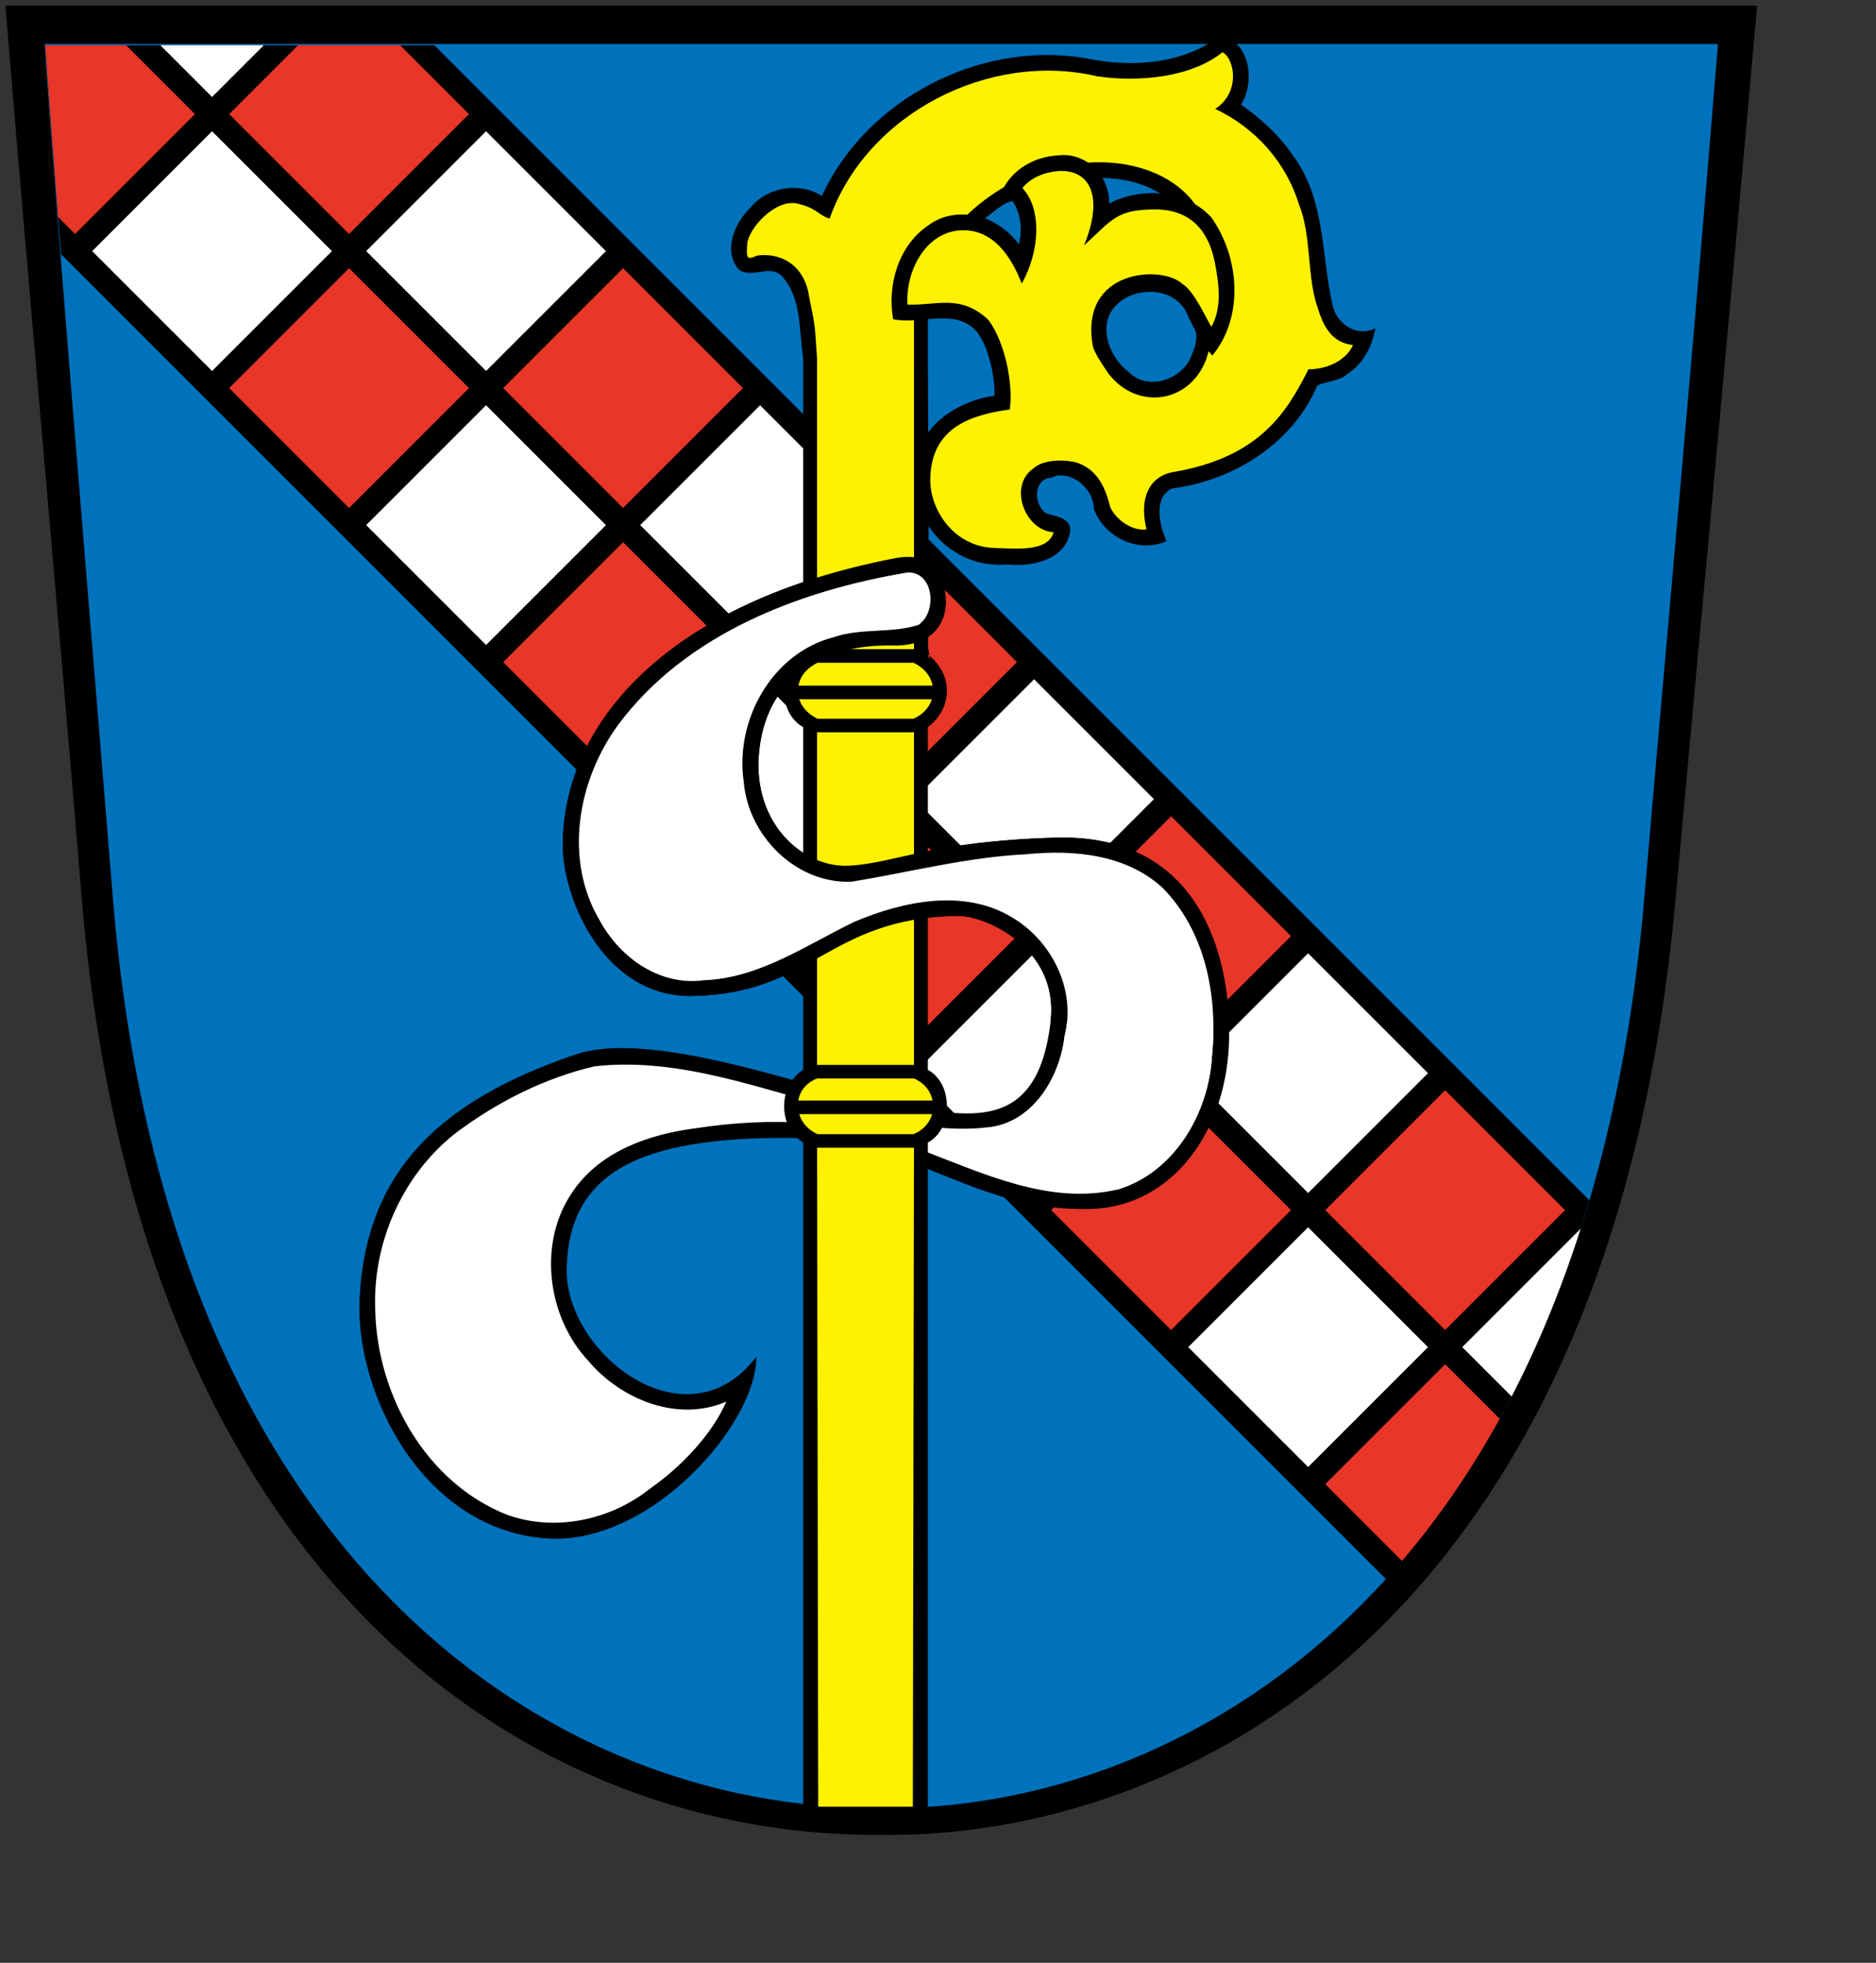 <?xml version="1.0" encoding="UTF-8" standalone="no"?>
<!-- Created with Inkscape (http://www.inkscape.org/) -->
<svg
   xmlns:dc="http://purl.org/dc/elements/1.1/"
   xmlns:cc="http://creativecommons.org/ns#"
   xmlns:rdf="http://www.w3.org/1999/02/22-rdf-syntax-ns#"
   xmlns:svg="http://www.w3.org/2000/svg"
   xmlns="http://www.w3.org/2000/svg"
   xmlns:sodipodi="http://sodipodi.sourceforge.net/DTD/sodipodi-0.dtd"
   xmlns:inkscape="http://www.inkscape.org/namespaces/inkscape"
   id="svg1322"
   sodipodi:version="0.32"
   inkscape:version="0.46"
   width="540pt"
   height="565pt"
   version="1.0"
   sodipodi:docbase="C:\Dokumente und Einstellungen\Martin\Eigene Dateien\Eigene Bilder\Deutschland (Maps&amp;Wappen)\Wikipedia SVG"
   sodipodi:docname="Wappen_Salem.svg"
   inkscape:export-filename="C:\Dokumente und Einstellungen\Martin\Desktop\Wappen Rostock.png"
   inkscape:export-xdpi="150"
   inkscape:export-ydpi="150"
   inkscape:output_extension="org.inkscape.output.svg.inkscape">
  <rect width="100%" height="100%" fill="#333333" stroke="none"/>
  <defs
     id="defs1325">
    <inkscape:perspective
       sodipodi:type="inkscape:persp3d"
       inkscape:vp_x="0 : 353.125 : 1"
       inkscape:vp_y="0 : 1000 : 0"
       inkscape:vp_z="675 : 353.125 : 1"
       inkscape:persp3d-origin="337.5 : 235.41667 : 1"
       id="perspective19" />
    <style
       id="style6"
       type="text/css">
   
    .fil8 {fill:none;fill-rule:nonzero}
    .fil0 {fill:black;fill-rule:nonzero}
    .fil7 {fill:white;fill-rule:nonzero}
    .fil1 {fill:#000099;fill-rule:nonzero}
    .fil6 {fill:#660000;fill-rule:nonzero}
    .fil4 {fill:#8A8A01;fill-rule:nonzero}
    .fil3 {fill:#939301;fill-rule:nonzero}
    .fil5 {fill:red;fill-rule:nonzero}
    .fil2 {fill:#FFCC00;fill-rule:nonzero}
   
  </style>
    <style
       type="text/css"
       id="style2978">
   
    .str4 {stroke:black;stroke-width:1.138}
    .str3 {stroke:black;stroke-width:1.138}
    .str2 {stroke:black;stroke-width:1.138}
    .str8 {stroke:black;stroke-width:1.138}
    .str6 {stroke:black;stroke-width:1.138}
    .str5 {stroke:black;stroke-width:1.139}
    .str7 {stroke:black;stroke-width:1.139}
    .str1 {stroke:black;stroke-width:1.139}
    .str0 {stroke:black;stroke-width:2.407}
    .fil0 {fill:#0000DC}
    .fil2 {fill:red}
    .fil1 {fill:#FFF000}
    .fil4 {fill:#FFF020}
    .fil3 {fill:#FFF02D}
    .fil5 {fill:black;fill-rule:nonzero}
   
  </style>
    <style
       id="style2181"
       type="text/css">
   
    .str4 {stroke:black;stroke-width:1.138}
    .str3 {stroke:black;stroke-width:1.138}
    .str2 {stroke:black;stroke-width:1.138}
    .str8 {stroke:black;stroke-width:1.138}
    .str6 {stroke:black;stroke-width:1.138}
    .str5 {stroke:black;stroke-width:1.139}
    .str7 {stroke:black;stroke-width:1.139}
    .str1 {stroke:black;stroke-width:1.139}
    .str0 {stroke:black;stroke-width:2.407}
    .fil0 {fill:#0000DC}
    .fil2 {fill:red}
    .fil1 {fill:#FFF000}
    .fil4 {fill:#FFF020}
    .fil3 {fill:#FFF02D}
    .fil5 {fill:black;fill-rule:nonzero}
   
  </style>
    <style
       id="style2183"
       type="text/css">
   
    .str4 {stroke:black;stroke-width:1.138}
    .str3 {stroke:black;stroke-width:1.138}
    .str2 {stroke:black;stroke-width:1.138}
    .str8 {stroke:black;stroke-width:1.138}
    .str6 {stroke:black;stroke-width:1.138}
    .str5 {stroke:black;stroke-width:1.139}
    .str7 {stroke:black;stroke-width:1.139}
    .str1 {stroke:black;stroke-width:1.139}
    .str0 {stroke:black;stroke-width:2.407}
    .fil0 {fill:#0000DC}
    .fil2 {fill:red}
    .fil1 {fill:#FFF000}
    .fil4 {fill:#FFF020}
    .fil3 {fill:#FFF02D}
    .fil5 {fill:black;fill-rule:nonzero}
   
  </style>
    <style
       type="text/css"
       id="style2054">
   
    .fil8 {fill:none;fill-rule:nonzero}
    .fil0 {fill:black;fill-rule:nonzero}
    .fil7 {fill:white;fill-rule:nonzero}
    .fil1 {fill:#000099;fill-rule:nonzero}
    .fil6 {fill:#660000;fill-rule:nonzero}
    .fil4 {fill:#8A8A01;fill-rule:nonzero}
    .fil3 {fill:#939301;fill-rule:nonzero}
    .fil5 {fill:red;fill-rule:nonzero}
    .fil2 {fill:#FFCC00;fill-rule:nonzero}
   
  </style>
    <style
       id="style1367"
       type="text/css">
   
    .str4 {stroke:black;stroke-width:1.138}
    .str3 {stroke:black;stroke-width:1.138}
    .str2 {stroke:black;stroke-width:1.138}
    .str8 {stroke:black;stroke-width:1.138}
    .str6 {stroke:black;stroke-width:1.138}
    .str5 {stroke:black;stroke-width:1.139}
    .str7 {stroke:black;stroke-width:1.139}
    .str1 {stroke:black;stroke-width:1.139}
    .str0 {stroke:black;stroke-width:2.407}
    .fil0 {fill:#0000DC}
    .fil2 {fill:red}
    .fil1 {fill:#FFF000}
    .fil4 {fill:#FFF020}
    .fil3 {fill:#FFF02D}
    .fil5 {fill:black;fill-rule:nonzero}
   
  </style>
    <style
       type="text/css"
       id="style1365">
   
    .fil8 {fill:none;fill-rule:nonzero}
    .fil0 {fill:black;fill-rule:nonzero}
    .fil7 {fill:white;fill-rule:nonzero}
    .fil1 {fill:#000099;fill-rule:nonzero}
    .fil6 {fill:#660000;fill-rule:nonzero}
    .fil4 {fill:#8A8A01;fill-rule:nonzero}
    .fil3 {fill:#939301;fill-rule:nonzero}
    .fil5 {fill:red;fill-rule:nonzero}
    .fil2 {fill:#FFCC00;fill-rule:nonzero}
   
  </style>
    <inkscape:perspective
       sodipodi:type="inkscape:persp3d"
       inkscape:vp_x="0 : 366.15958 : 1"
       inkscape:vp_y="0 : 1000 : 0"
       inkscape:vp_z="628.71796 : 366.15958 : 1"
       inkscape:persp3d-origin="314.35898 : 244.10638 : 1"
       id="perspective2580" />
    <clipPath
       id="clipPath4045">
      <path
         d="M 0.03,841.95 L 595.29,841.95 L 595.29,0.03 L 0.03,0.03 L 0.03,841.95 z"
         id="path4047" />
    </clipPath>
    <clipPath
       id="clipPath4039">
      <path
         d="M -0.138,841.445 L 595.138,841.445 L 595.138,-0.445 L -0.138,-0.445 L -0.138,841.445 z"
         id="path4041" />
    </clipPath>
    <inkscape:perspective
       sodipodi:type="inkscape:persp3d"
       inkscape:vp_x="0 : 526.18109 : 1"
       inkscape:vp_y="0 : 1000 : 0"
       inkscape:vp_z="744.09448 : 526.18109 : 1"
       inkscape:persp3d-origin="372.04724 : 350.78739 : 1"
       id="perspective3286" />
    <inkscape:perspective
       sodipodi:type="inkscape:persp3d"
       inkscape:vp_x="0 : 526.18109 : 1"
       inkscape:vp_y="0 : 1000 : 0"
       inkscape:vp_z="744.09448 : 526.18109 : 1"
       inkscape:persp3d-origin="372.04724 : 350.78739 : 1"
       id="perspective2394" />
    <inkscape:perspective
       sodipodi:type="inkscape:persp3d"
       inkscape:vp_x="0 : 526.18109 : 1"
       inkscape:vp_y="0 : 1000 : 0"
       inkscape:vp_z="744.09448 : 526.18109 : 1"
       inkscape:persp3d-origin="372.04724 : 350.78739 : 1"
       id="perspective3230" />
    <inkscape:perspective
       sodipodi:type="inkscape:persp3d"
       inkscape:vp_x="0 : 526.18109 : 1"
       inkscape:vp_y="0 : 1000 : 0"
       inkscape:vp_z="744.09448 : 526.18109 : 1"
       inkscape:persp3d-origin="372.04724 : 350.78739 : 1"
       id="perspective2390" />
    <inkscape:perspective
       id="perspective10"
       inkscape:persp3d-origin="372.04724 : 350.78739 : 1"
       inkscape:vp_z="744.09448 : 526.18109 : 1"
       inkscape:vp_y="0 : 1000 : 0"
       inkscape:vp_x="0 : 526.18109 : 1"
       sodipodi:type="inkscape:persp3d" />
    <inkscape:perspective
       id="perspective2451"
       inkscape:persp3d-origin="372.04724 : 350.78739 : 1"
       inkscape:vp_z="744.09448 : 526.18109 : 1"
       inkscape:vp_y="0 : 1000 : 0"
       inkscape:vp_x="0 : 526.18109 : 1"
       sodipodi:type="inkscape:persp3d" />
    <clipPath
       clipPathUnits="userSpaceOnUse"
       id="clipPath3589">
      <path
         style="fill:#0072bc;fill-opacity:1;fill-rule:evenodd;stroke:none;stroke-width:1px;stroke-linecap:butt;stroke-linejoin:miter;stroke-opacity:1"
         d="M 827.18,251.285 L 394.676,683.789 C 321.837,598.132 254.001,516.503 193.485,444.635 C 27.065,247.181 79.504,85.137 154.732,11.826 C 238.563,-73.613 402.842,-109.928 589.294,48.629 C 660.234,108.955 770.762,202.23 827.18,251.285 z"
         id="path3591"
         sodipodi:nodetypes="ccccsc" />
    </clipPath>
  </defs>
  <sodipodi:namedview
     inkscape:window-height="958"
     inkscape:window-width="1280"
     inkscape:pageshadow="2"
     inkscape:pageopacity="0.0"
     borderopacity="1.0"
     bordercolor="#666666"
     pagecolor="#ffffff"
     id="base"
     inkscape:zoom="0.35355339"
     inkscape:cx="447.08277"
     inkscape:cy="196.42644"
     inkscape:window-x="413"
     inkscape:window-y="27"
     inkscape:current-layer="svg1322"
     showgrid="true"
     objecttolerance="7"
     gridtolerance="7"
     inkscape:snap-global="true"
     inkscape:object-paths="true"
     inkscape:object-nodes="true"
     guidetolerance="10000"
     showguides="true"
     inkscape:guide-bbox="true"
     inkscape:snap-nodes="true">
    <inkscape:grid
       type="xygrid"
       id="grid3247"
       units="cm"
       visible="true"
       enabled="true"
       spacingy="0.15cm"
       spacingx="0.15cm"
       originy="0cm"
       empspacing="7" />
  </sodipodi:namedview>
  <path
     style="fill:#000000;fill-opacity:1;fill-rule:evenodd;stroke:none;stroke-width:1px;stroke-linecap:butt;stroke-linejoin:miter;stroke-opacity:1"
     d="M 2.08,2.179 L 674.358,2.179 C 663.991,119.891 657.067,191.479 643.163,343.901 C 618.353,625.035 452.401,705.695 338.378,704.223 C 208.441,705.457 53.661,612.922 31.31,344.057 C 21.251,222.462 11.771,119.899 2.08,2.179 z"
     id="path1738"
     sodipodi:nodetypes="ccccsc" />
  <path
     style="fill:#0072bc;fill-opacity:1;fill-rule:evenodd;stroke:none;stroke-width:1px;stroke-linecap:butt;stroke-linejoin:miter;stroke-opacity:1"
     d="M 17.101,16.884 L 659.337,16.884 C 649.82,134.561 639.579,245.533 631.151,343.823 C 608.11,613.985 448.864,695.363 338.579,693.94 C 212.903,695.134 63.969,600.125 43.258,343.969 C 35.379,246.509 22.569,95.194 17.101,16.884 z"
     id="path1740"
     sodipodi:nodetypes="ccccsc" />
  <g
     id="g3515"
     transform="matrix(-0.742,-0.742,0.742,-0.742,444.682,817.603)"
     style="opacity:1"
     clip-path="url(#clipPath3589)">
    <rect
       y="201.329"
       x="-230.315"
       height="150.591"
       width="1142.717"
       id="rect3517"
       style="opacity:1;fill:#000000;fill-opacity:1;fill-rule:nonzero;stroke:none;stroke-width:1.25;stroke-linecap:round;stroke-linejoin:miter;stroke-miterlimit:4;stroke-dasharray:none;stroke-dashoffset:0;stroke-opacity:1" />
    <g
       id="g3519">
      <rect
         style="opacity:1;fill:#e83629;fill-opacity:1;fill-rule:nonzero;stroke:none;stroke-width:1.25;stroke-linecap:round;stroke-linejoin:miter;stroke-miterlimit:4;stroke-dasharray:none;stroke-dashoffset:0;stroke-opacity:1"
         id="rect3521"
         width="62.008"
         height="62.008"
         x="62.008"
         y="210.187" />
      <rect
         style="opacity:1;fill:#e83629;fill-opacity:1;fill-rule:nonzero;stroke:none;stroke-width:1.25;stroke-linecap:round;stroke-linejoin:miter;stroke-miterlimit:4;stroke-dasharray:none;stroke-dashoffset:0;stroke-opacity:1"
         id="rect3523"
         width="62.008"
         height="62.008"
         x="132.874"
         y="281.053" />
      <rect
         style="opacity:1;fill:#ffffff;fill-opacity:1;fill-rule:nonzero;stroke:none;stroke-width:1.25;stroke-linecap:round;stroke-linejoin:miter;stroke-miterlimit:4;stroke-dasharray:none;stroke-dashoffset:0;stroke-opacity:1"
         id="rect3525"
         width="62.008"
         height="62.008"
         x="132.874"
         y="210.187" />
      <rect
         style="opacity:1;fill:#ffffff;fill-opacity:1;fill-rule:nonzero;stroke:none;stroke-width:1.25;stroke-linecap:round;stroke-linejoin:miter;stroke-miterlimit:4;stroke-dasharray:none;stroke-dashoffset:0;stroke-opacity:1"
         id="rect3527"
         width="62.008"
         height="62.008"
         x="62.008"
         y="281.053" />
      <rect
         style="opacity:1;fill:#e83629;fill-opacity:1;fill-rule:nonzero;stroke:none;stroke-width:1.25;stroke-linecap:round;stroke-linejoin:miter;stroke-miterlimit:4;stroke-dasharray:none;stroke-dashoffset:0;stroke-opacity:1"
         id="rect3529"
         width="62.008"
         height="62.008"
         x="203.74"
         y="210.187" />
      <rect
         style="opacity:1;fill:#e83629;fill-opacity:1;fill-rule:nonzero;stroke:none;stroke-width:1.25;stroke-linecap:round;stroke-linejoin:miter;stroke-miterlimit:4;stroke-dasharray:none;stroke-dashoffset:0;stroke-opacity:1"
         id="rect3531"
         width="62.008"
         height="62.008"
         x="274.606"
         y="281.053" />
      <rect
         style="opacity:1;fill:#ffffff;fill-opacity:1;fill-rule:nonzero;stroke:none;stroke-width:1.25;stroke-linecap:round;stroke-linejoin:miter;stroke-miterlimit:4;stroke-dasharray:none;stroke-dashoffset:0;stroke-opacity:1"
         id="rect3533"
         width="62.008"
         height="62.008"
         x="274.606"
         y="210.187" />
      <rect
         style="opacity:1;fill:#ffffff;fill-opacity:1;fill-rule:nonzero;stroke:none;stroke-width:1.25;stroke-linecap:round;stroke-linejoin:miter;stroke-miterlimit:4;stroke-dasharray:none;stroke-dashoffset:0;stroke-opacity:1"
         id="rect3535"
         width="62.008"
         height="62.008"
         x="203.74"
         y="281.053" />
      <rect
         style="opacity:1;fill:#e83629;fill-opacity:1;fill-rule:nonzero;stroke:none;stroke-width:1.25;stroke-linecap:round;stroke-linejoin:miter;stroke-miterlimit:4;stroke-dasharray:none;stroke-dashoffset:0;stroke-opacity:1"
         id="rect3537"
         width="62.008"
         height="62.008"
         x="345.472"
         y="210.187" />
      <rect
         style="opacity:1;fill:#e83629;fill-opacity:1;fill-rule:nonzero;stroke:none;stroke-width:1.25;stroke-linecap:round;stroke-linejoin:miter;stroke-miterlimit:4;stroke-dasharray:none;stroke-dashoffset:0;stroke-opacity:1"
         id="rect3539"
         width="62.008"
         height="62.008"
         x="416.339"
         y="281.053" />
      <rect
         style="opacity:1;fill:#ffffff;fill-opacity:1;fill-rule:nonzero;stroke:none;stroke-width:1.25;stroke-linecap:round;stroke-linejoin:miter;stroke-miterlimit:4;stroke-dasharray:none;stroke-dashoffset:0;stroke-opacity:1"
         id="rect3541"
         width="62.008"
         height="62.008"
         x="416.339"
         y="210.187" />
      <rect
         style="opacity:1;fill:#ffffff;fill-opacity:1;fill-rule:nonzero;stroke:none;stroke-width:1.25;stroke-linecap:round;stroke-linejoin:miter;stroke-miterlimit:4;stroke-dasharray:none;stroke-dashoffset:0;stroke-opacity:1"
         id="rect3543"
         width="62.008"
         height="62.008"
         x="345.472"
         y="281.053" />
      <rect
         style="opacity:1;fill:#e83629;fill-opacity:1;fill-rule:nonzero;stroke:none;stroke-width:1.25;stroke-linecap:round;stroke-linejoin:miter;stroke-miterlimit:4;stroke-dasharray:none;stroke-dashoffset:0;stroke-opacity:1"
         id="rect3545"
         width="62.008"
         height="62.008"
         x="487.205"
         y="210.187" />
      <rect
         style="opacity:1;fill:#e83629;fill-opacity:1;fill-rule:nonzero;stroke:none;stroke-width:1.25;stroke-linecap:round;stroke-linejoin:miter;stroke-miterlimit:4;stroke-dasharray:none;stroke-dashoffset:0;stroke-opacity:1"
         id="rect3547"
         width="62.008"
         height="62.008"
         x="558.071"
         y="281.053" />
      <rect
         style="opacity:1;fill:#ffffff;fill-opacity:1;fill-rule:nonzero;stroke:none;stroke-width:1.25;stroke-linecap:round;stroke-linejoin:miter;stroke-miterlimit:4;stroke-dasharray:none;stroke-dashoffset:0;stroke-opacity:1"
         id="rect3549"
         width="62.008"
         height="62.008"
         x="558.071"
         y="210.187" />
      <rect
         style="opacity:1;fill:#ffffff;fill-opacity:1;fill-rule:nonzero;stroke:none;stroke-width:1.25;stroke-linecap:round;stroke-linejoin:miter;stroke-miterlimit:4;stroke-dasharray:none;stroke-dashoffset:0;stroke-opacity:1"
         id="rect3551"
         width="62.008"
         height="62.008"
         x="487.205"
         y="281.053" />
      <rect
         style="opacity:1;fill:#e83629;fill-opacity:1;fill-rule:nonzero;stroke:none;stroke-width:1.25;stroke-linecap:round;stroke-linejoin:miter;stroke-miterlimit:4;stroke-dasharray:none;stroke-dashoffset:0;stroke-opacity:1"
         id="rect3553"
         width="62.008"
         height="62.008"
         x="-221.457"
         y="210.187" />
      <rect
         style="opacity:1;fill:#e83629;fill-opacity:1;fill-rule:nonzero;stroke:none;stroke-width:1.25;stroke-linecap:round;stroke-linejoin:miter;stroke-miterlimit:4;stroke-dasharray:none;stroke-dashoffset:0;stroke-opacity:1"
         id="rect3555"
         width="62.008"
         height="62.008"
         x="-150.591"
         y="281.053" />
      <rect
         style="opacity:1;fill:#ffffff;fill-opacity:1;fill-rule:nonzero;stroke:none;stroke-width:1.25;stroke-linecap:round;stroke-linejoin:miter;stroke-miterlimit:4;stroke-dasharray:none;stroke-dashoffset:0;stroke-opacity:1"
         id="rect3557"
         width="62.008"
         height="62.008"
         x="-150.591"
         y="210.187" />
      <rect
         style="opacity:1;fill:#ffffff;fill-opacity:1;fill-rule:nonzero;stroke:none;stroke-width:1.25;stroke-linecap:round;stroke-linejoin:miter;stroke-miterlimit:4;stroke-dasharray:none;stroke-dashoffset:0;stroke-opacity:1"
         id="rect3559"
         width="62.008"
         height="62.008"
         x="-221.457"
         y="281.053" />
      <rect
         style="opacity:1;fill:#e83629;fill-opacity:1;fill-rule:nonzero;stroke:none;stroke-width:1.25;stroke-linecap:round;stroke-linejoin:miter;stroke-miterlimit:4;stroke-dasharray:none;stroke-dashoffset:0;stroke-opacity:1"
         id="rect3561"
         width="62.008"
         height="62.008"
         x="-79.724"
         y="210.187" />
      <rect
         style="opacity:1;fill:#e83629;fill-opacity:1;fill-rule:nonzero;stroke:none;stroke-width:1.25;stroke-linecap:round;stroke-linejoin:miter;stroke-miterlimit:4;stroke-dasharray:none;stroke-dashoffset:0;stroke-opacity:1"
         id="rect3563"
         width="62.008"
         height="62.008"
         x="-8.858"
         y="281.053" />
      <rect
         style="opacity:1;fill:#ffffff;fill-opacity:1;fill-rule:nonzero;stroke:none;stroke-width:1.25;stroke-linecap:round;stroke-linejoin:miter;stroke-miterlimit:4;stroke-dasharray:none;stroke-dashoffset:0;stroke-opacity:1"
         id="rect3565"
         width="62.008"
         height="62.008"
         x="-8.858"
         y="210.187" />
      <rect
         style="opacity:1;fill:#ffffff;fill-opacity:1;fill-rule:nonzero;stroke:none;stroke-width:1.25;stroke-linecap:round;stroke-linejoin:miter;stroke-miterlimit:4;stroke-dasharray:none;stroke-dashoffset:0;stroke-opacity:1"
         id="rect3567"
         width="62.008"
         height="62.008"
         x="-79.724"
         y="281.053" />
      <rect
         style="opacity:1;fill:#e83629;fill-opacity:1;fill-rule:nonzero;stroke:none;stroke-width:1.25;stroke-linecap:round;stroke-linejoin:miter;stroke-miterlimit:4;stroke-dasharray:none;stroke-dashoffset:0;stroke-opacity:1"
         id="rect3569"
         width="62.008"
         height="62.008"
         x="628.937"
         y="210.187" />
      <rect
         style="opacity:1;fill:#e83629;fill-opacity:1;fill-rule:nonzero;stroke:none;stroke-width:1.25;stroke-linecap:round;stroke-linejoin:miter;stroke-miterlimit:4;stroke-dasharray:none;stroke-dashoffset:0;stroke-opacity:1"
         id="rect3571"
         width="62.008"
         height="62.008"
         x="699.803"
         y="281.053" />
      <rect
         style="opacity:1;fill:#ffffff;fill-opacity:1;fill-rule:nonzero;stroke:none;stroke-width:1.25;stroke-linecap:round;stroke-linejoin:miter;stroke-miterlimit:4;stroke-dasharray:none;stroke-dashoffset:0;stroke-opacity:1"
         id="rect3573"
         width="62.008"
         height="62.008"
         x="699.803"
         y="210.187" />
      <rect
         style="opacity:1;fill:#ffffff;fill-opacity:1;fill-rule:nonzero;stroke:none;stroke-width:1.25;stroke-linecap:round;stroke-linejoin:miter;stroke-miterlimit:4;stroke-dasharray:none;stroke-dashoffset:0;stroke-opacity:1"
         id="rect3575"
         width="62.008"
         height="62.008"
         x="628.937"
         y="281.053" />
      <rect
         style="opacity:1;fill:#e83629;fill-opacity:1;fill-rule:nonzero;stroke:none;stroke-width:1.25;stroke-linecap:round;stroke-linejoin:miter;stroke-miterlimit:4;stroke-dasharray:none;stroke-dashoffset:0;stroke-opacity:1"
         id="rect3577"
         width="62.008"
         height="62.008"
         x="770.669"
         y="210.187" />
      <rect
         style="opacity:1;fill:#e83629;fill-opacity:1;fill-rule:nonzero;stroke:none;stroke-width:1.25;stroke-linecap:round;stroke-linejoin:miter;stroke-miterlimit:4;stroke-dasharray:none;stroke-dashoffset:0;stroke-opacity:1"
         id="rect3579"
         width="62.008"
         height="62.008"
         x="841.535"
         y="281.053" />
      <rect
         style="opacity:1;fill:#ffffff;fill-opacity:1;fill-rule:nonzero;stroke:none;stroke-width:1.25;stroke-linecap:round;stroke-linejoin:miter;stroke-miterlimit:4;stroke-dasharray:none;stroke-dashoffset:0;stroke-opacity:1"
         id="rect3581"
         width="62.008"
         height="62.008"
         x="841.535"
         y="210.187" />
      <rect
         style="opacity:1;fill:#ffffff;fill-opacity:1;fill-rule:nonzero;stroke:none;stroke-width:1.25;stroke-linecap:round;stroke-linejoin:miter;stroke-miterlimit:4;stroke-dasharray:none;stroke-dashoffset:0;stroke-opacity:1"
         id="rect3583"
         width="62.008"
         height="62.008"
         x="770.669"
         y="281.053" />
    </g>
  </g>
  <g
     id="g1372"
     transform="translate(188.002, 3.115)">
    <g
       style="fill-rule: evenodd;"
       id="g2190"
       transform="matrix(3.249, 0, 0, 3.195, -708.508, -52.195)">
      <g
         id="Layer_x0020_1"
         transform="translate(-57.864, 1.8735e-14)">
      </g>
    </g>
  </g>
  <path
     style="fill:#000000;fill-opacity:1;fill-rule:evenodd;stroke:none;stroke-width:1px;stroke-linecap:butt;stroke-linejoin:miter;stroke-opacity:1"
     d="M 363,230.75 C 362.839,223.618 360.088,211.06 343.5,214.25 C 257.386,230.81 216.117,276.776 216,324.25 C 215.948,345.206 232.129,382.748 265.5,382.25 C 312.123,381.559 317.472,352.36 367.5,351.5 C 378.147,351.317 406.368,363.891 403.25,391.75 C 398.207,436.807 369.733,427.285 345.75,424.75 C 321.52,422.189 252.895,393.807 220.75,404.75 C 166.877,423.09 140.437,451.041 138,498.25 C 136.106,534.939 162.811,587.965 210.75,590.5 C 250.35,592.594 290.593,545.958 290.25,520.75 C 263.657,555.792 216.728,519.65 217.5,486.75 C 218.353,450.111 245.121,436.265 304,436.75 C 350.379,437.132 374.133,465.495 419,464 C 449.879,462.987 471.673,433.981 471.75,397 C 471.821,362.53 457.707,320.017 405.25,321.5 C 358.3,322.802 343.781,331.144 326.25,332.25 C 308.47,333.372 289.025,316.364 291.25,289.5 C 293.519,262.102 313.127,247.123 342.75,247.75 C 358.643,248.089 363.166,238.132 363,230.75 z"
     id="path3447"
     sodipodi:nodetypes="cssssszssscsssssszsz" />
  <path
     style="fill:#ffffff;fill-opacity:1;fill-rule:evenodd;stroke:none;stroke-width:1px;stroke-linecap:butt;stroke-linejoin:miter;stroke-opacity:1"
     d="M 348.312,219.719 C 306.535,226.719 263.114,243.358 237.156,278.312 C 221.655,299.587 216.323,329.866 230.125,353.219 C 237.945,367.627 253.226,378.531 270.125,376.219 C 291.438,375.459 309.338,362.762 327.938,353.781 C 346.702,345.842 370.164,340.895 388.625,352.219 C 403.86,361.344 413.083,380.03 408.594,397.625 C 406.726,414.113 395.678,432.032 377.562,432.844 C 359.613,434.538 341.811,430.082 324.375,426.344 C 292.862,418.441 261.268,405.58 228.25,409.25 C 208.701,413.784 190.134,423.282 174.137,435.451 C 153.956,451.807 142.811,477.662 144.031,503.438 C 144.949,535.739 163.584,569.015 194.438,581.312 C 212.915,588.079 234.417,583.441 249.594,571.25 C 261.628,562.856 273.374,550.333 278.75,537.938 C 260.146,546.03 238.364,537.164 225.906,522.438 C 209.719,505.225 206.204,476.217 220.25,456.719 C 230.774,441.717 249.244,435.33 266.781,433.062 C 295.439,428.636 325.731,429.583 352.714,441.021 C 376.882,450.129 402.492,462.643 428.812,456.562 C 450.741,450.094 463.951,427.184 465.156,405.25 C 467.473,382.415 462.666,357.384 446.156,340.719 C 432.234,327.928 412.076,325.993 393.875,327.875 C 371.235,328.939 349.137,334.774 326.781,338.406 C 305.426,339.234 287.158,320.773 285.438,300.062 C 281.985,276.407 296.278,250.596 320.062,244.531 C 330.483,240.95 342.201,243.176 352.469,239.844 C 359.745,235.169 358.557,219.341 348.312,219.719 z"
     id="path3449" />
  <path
     style="opacity:1;fill:#000000;fill-opacity:1;fill-rule:evenodd;stroke:none;stroke-width:1px;stroke-linecap:butt;stroke-linejoin:miter;stroke-opacity:1"
     d="M 468.25,13.844 C 453.545,24.817 433.907,26.041 416.312,22.281 C 375.929,15.593 332.537,38.036 315.438,75.188 C 306.527,69.616 294.133,71.886 287.719,80.031 C 281.776,85.772 277.452,96.492 283.562,103.5 C 288.855,107.215 296.236,100.74 300.656,106.656 C 307.752,115.014 306.646,127.396 308.268,137.549 L 308.268,251.163 C 308.268,251.163 300.953,254.292 300.953,265.108 C 300.953,275.738 308.268,279.053 308.268,279.053 L 308.268,410.612 C 308.268,410.612 300.949,414.473 300.953,424.557 C 300.957,434.643 308.268,438.502 308.268,438.502 L 308.268,700.935 C 324.372,700.935 339.998,700.935 356.102,700.935 L 356.102,438.502 C 356.102,438.502 363.448,435.189 363.417,424.557 C 363.386,413.927 356.102,410.612 356.102,410.612 L 356.102,279.053 C 356.102,279.053 363.417,274.238 363.417,265.108 C 363.417,256.225 356.102,251.163 356.102,251.163 C 356.102,251.273 357.68,256.372 356.201,248.456 C 356.23,241.509 356.358,208.52 356.406,201.906 C 362.96,212.29 375.442,217.738 387.594,216.594 C 396.775,217.625 409.453,214.327 410.688,203.594 C 410.847,198.324 404.551,198.49 401.25,196.844 C 396.463,193.39 396.701,183.739 403.469,183.031 C 411.462,180.359 419.668,187.471 419.844,195.406 C 423.777,206.185 436.977,212.555 447.688,207.688 C 445.066,201.693 442.429,191.003 449.844,187.469 C 473.344,184.526 496.14,170.21 505.562,148 C 509.307,146.153 514.054,146.451 517.344,143.375 C 523.32,139.531 526.589,132.818 527.875,126 C 520.654,129.69 512.668,124.082 511.344,116.75 C 507.166,97.96 508.586,76.963 496.844,60.562 C 491.462,52.34 484.253,45.737 476.281,40.125 C 481.841,31.652 479.833,15.483 468.25,13.844 z M 423.031,68.281 C 430.884,68.45 438.758,70.183 445.469,74.375 C 438.664,73.789 431.65,74.997 425.656,78.25 C 425.514,74.796 424.584,71.275 423.031,68.281 z M 388.75,77.219 C 392.126,81.91 392.404,89.292 391,93.938 C 387.667,89.543 383.25,85.751 378,83.781 C 381.241,81.578 385.33,77.382 388.75,77.219 z M 440.281,112.031 C 447.457,111.1 454.343,115.631 456.531,122.375 C 460.099,126.276 459.543,131.402 457.562,135.75 C 454.47,145.568 440.54,150.565 433,142.594 C 425.143,136.731 420.774,123.375 429.25,116.281 C 432.267,113.557 436.22,112.082 440.281,112.031 z M 362.219,122.062 C 370.291,121.638 377.659,127.426 378.969,135.438 C 380.833,140.742 381.786,146.316 381.844,151.906 C 372.113,153.518 362.124,157.812 356.219,166.062 L 356.102,121.604 C 357.799,121.426 360.522,122.197 362.219,122.062 z"
     id="path3600"
     sodipodi:nodetypes="cccccccczcczcccczcczccccccccccccccccccccccccccccccccccccc" />
  <path
     sodipodi:nodetypes="ccczscccczcczcccczcczccccccczcccscccccc"
     id="path3401"
     d="M 469.156,20.062 C 457.205,29.688 437.198,31.657 421.094,29.281 C 379.73,19.582 332.785,43.44 318.406,83.875 C 313.996,82.59 313.662,79.888 305.938,78.125 C 297.638,76.23 287.226,87.647 286.781,93.688 C 286.336,99.728 286.844,99.664 290.594,98.094 C 301.115,96.718 309.113,103.183 310.531,113.875 C 313.266,127.254 312.559,124 313.583,137.549 L 313.583,254.478 C 313.583,254.478 306.268,257.539 306.268,265.108 C 306.268,272.673 313.583,275.738 313.583,275.738 L 313.583,413.927 C 313.583,413.927 306.01,416.431 306.268,424.557 C 306.518,432.437 313.583,435.187 313.583,435.187 L 314.031,693.406 C 326.135,693.406 338.24,693.406 350.344,693.406 L 350.787,435.187 C 350.787,435.187 358.102,432.611 358.102,424.557 C 358.102,416.635 350.787,413.927 350.787,413.927 C 350.787,374.135 350.787,315.53 350.787,275.738 C 350.787,275.738 358.102,272.924 358.102,265.108 C 358.102,257.543 350.787,254.478 350.787,254.478 L 350.787,121.604 C 354.493,91.681 381.562,66.472 411.052,63.231 C 429.478,59.943 451.87,64.894 461.219,82.438 C 470.509,99.312 468.658,120.29 462.906,138 C 456.518,154.762 436.559,157.638 425.527,143.531 C 419.519,134.676 416.94,130.823 419.385,121.002 C 398.531,125.755 392.653,180.875 398.926,178.415 C 405.219,175.948 407.419,176.376 411.781,177.125 C 420.945,179.435 424.165,186.774 426.094,194.656 C 428.523,199.747 434.764,203.94 440.031,203.188 C 436.698,189.386 442.605,182.469 450.187,181.188 C 483.965,175.484 494.156,157.578 502.188,141.719 C 508.243,141.838 516.294,139.003 519.281,132.438 C 511.437,131.578 508.027,125.705 505.781,118.312 C 501.466,106.36 503.458,90.536 498.594,78.656 C 493.671,62.365 481.904,49.125 466.375,41.781 C 476.414,35.344 473.662,22.164 469.156,20.062 z"
     style="opacity:1;fill:#fff200;fill-opacity:1;fill-rule:evenodd;stroke:none;stroke-width:1px;stroke-linecap:butt;stroke-linejoin:miter;stroke-opacity:1" />
  <path
     id="path3413"
     d="M 421.283,144.54 L 413.11,127.451 L 400.664,175.189 L 411.809,177.046"
     style="opacity:1;fill:none;fill-rule:evenodd;stroke:none;stroke-width:1px;stroke-linecap:butt;stroke-linejoin:miter;stroke-opacity:1" />
  <path
     style="opacity:1;fill:#000000;fill-opacity:1;fill-rule:evenodd;stroke:none;stroke-width:1px;stroke-linecap:butt;stroke-linejoin:miter;stroke-opacity:1"
     d="M 405.938,59.656 C 397.151,60.092 388.363,65 384.625,73.25 C 391.441,77.472 392.868,87.243 391.125,93.906 C 383.601,83.234 367.545,78.211 356.406,86.406 C 344.903,94.084 340.434,109.219 342.781,122.5 C 353.147,124.772 366.097,118.256 374.5,126.656 C 379.819,133.961 381.628,143.022 381.781,151.875 C 367.394,153.813 352.456,163.872 351.219,179.344 C 348.093,198.773 365.666,218.692 385.559,216.488 C 394.935,217.64 407.914,215.577 410.562,204.906 C 411.939,199.508 405.691,197.96 401.875,197.312 C 396.7,194.389 396.122,183.843 403.344,183.375 C 409.33,181.607 410.934,174.996 411.531,169.625 C 414.957,154.491 412.328,136.075 424.594,124.375 C 427.063,109.758 451.214,107.21 456.041,121.488 C 458.569,126.835 461.323,132.048 465.281,136.469 C 477.592,121.568 475.686,98.538 464.875,83.406 C 455.192,72.777 437.885,71.68 425.656,78.188 C 426.021,67.548 416.75,58.194 405.938,59.656 z"
     id="path3613" />
  <path
     sodipodi:nodetypes="ccczcccssccccccczcc"
     id="path3403"
     d="M 406.543,65.636 C 400.998,66.01 395.612,68.094 392.397,72.207 C 399.827,79.931 399.255,96.344 392.122,108.839 C 388.129,98.501 381.063,87.506 368.25,88.438 C 355.437,89.369 347.545,103.629 348.268,116.902 C 359.26,117.372 368.615,112.667 379.344,122.781 C 385.642,131.226 388.931,147.055 387.562,157.156 C 373.551,159.151 357.261,163.476 357.031,184.094 C 356.908,195.195 365.673,210.028 382.156,210.34 C 389.512,210.48 402.211,212.047 404.375,204.281 C 393.252,203.608 386.801,186.374 396.75,179.688 C 399.283,177.255 405.477,175.991 412.35,177.277 C 426.182,169.533 420.63,163.108 419.494,133.222 C 413.802,103.099 446.238,101.592 453.875,109.031 C 458.217,111.632 462.702,121.799 464.938,125.438 C 469.065,117.968 467.834,108.967 466.25,100.719 C 464.19,90.262 458.287,80.294 443.094,80.375 C 428.4,80.453 426.884,84.338 416.031,94.219 C 423.601,75.905 418.626,65.114 406.543,65.636 z"
     style="opacity:1;fill:#fff200;fill-opacity:1;fill-rule:evenodd;stroke:none;stroke-width:1px;stroke-linecap:butt;stroke-linejoin:miter;stroke-opacity:1" />
  <rect
     style="opacity:1;fill:#000000;fill-opacity:1;fill-rule:nonzero;stroke:none;stroke-width:1.25;stroke-linecap:round;stroke-linejoin:miter;stroke-miterlimit:4;stroke-dasharray:none;stroke-dashoffset:0;stroke-opacity:1"
     id="rect3635"
     width="40.041"
     height="5.21"
     x="312.746"
     y="435.292" />
  <rect
     style="opacity:1;fill:#000000;fill-opacity:1;fill-rule:nonzero;stroke:none;stroke-width:1.25;stroke-linecap:round;stroke-linejoin:miter;stroke-miterlimit:4;stroke-dasharray:none;stroke-dashoffset:0;stroke-opacity:1"
     id="rect3637"
     width="40.041"
     height="5.21"
     x="311.583"
     y="408.718" />
  <rect
     style="opacity:1;fill:#000000;fill-opacity:1;fill-rule:nonzero;stroke:none;stroke-width:1.25;stroke-linecap:round;stroke-linejoin:miter;stroke-miterlimit:4;stroke-dasharray:none;stroke-dashoffset:0;stroke-opacity:1"
     id="rect3639"
     width="40.041"
     height="5.21"
     x="312.746"
     y="275.844" />
  <rect
     style="opacity:1;fill:#000000;fill-opacity:1;fill-rule:nonzero;stroke:none;stroke-width:1.25;stroke-linecap:round;stroke-linejoin:miter;stroke-miterlimit:4;stroke-dasharray:none;stroke-dashoffset:0;stroke-opacity:1"
     id="rect3641"
     width="40.041"
     height="5.21"
     x="312.746"
     y="249.163" />
  <rect
     style="opacity:1;fill:#000000;fill-opacity:1;fill-rule:nonzero;stroke:none;stroke-width:1.25;stroke-linecap:round;stroke-linejoin:miter;stroke-miterlimit:4;stroke-dasharray:none;stroke-dashoffset:0;stroke-opacity:1"
     id="rect3643"
     width="58.465"
     height="5.21"
     x="302.953"
     y="263.145" />
  <rect
     style="opacity:1;fill:#000000;fill-opacity:1;fill-rule:nonzero;stroke:none;stroke-width:1.25;stroke-linecap:round;stroke-linejoin:miter;stroke-miterlimit:4;stroke-dasharray:none;stroke-dashoffset:0;stroke-opacity:1"
     id="rect3645"
     width="55.986"
     height="5.21"
     x="305.431"
     y="422.395" />
  <g
     id="g3501"
     transform="translate(0,-4)">
    <path
       sodipodi:nodetypes="csszszsssss"
       id="path3503"
       d="M 471.75,401 C 471.821,366.53 457.707,324.017 405.25,325.5 C 358.3,326.802 343.781,335.144 326.25,336.25 C 308.47,337.372 289.025,320.364 291.25,293.5 C 293.519,266.102 313.127,251.123 342.75,251.75 C 358.643,252.089 363.166,242.132 363,234.75 C 362.839,227.618 360.088,215.06 343.5,218.25 C 257.386,234.81 216.117,280.776 216,328.25 C 215.948,349.206 232.129,386.748 265.5,386.25 C 312.123,385.559 317.472,356.36 367.5,355.5 C 378.147,355.317 406.368,367.891 403.25,395.75"
       style="fill:#000000;fill-opacity:1;fill-rule:evenodd;stroke:none;stroke-width:1px;stroke-linecap:butt;stroke-linejoin:miter;stroke-opacity:1" />
    <path
       id="path3505"
       d="M 428.812,460.562 C 450.741,454.094 463.951,431.184 465.156,409.25 C 467.473,386.415 462.666,361.384 446.156,344.719 C 432.234,331.928 412.076,329.993 393.875,331.875 C 371.235,332.939 349.137,338.774 326.781,342.406 C 305.426,343.234 287.158,324.773 285.438,304.062 C 281.985,280.407 296.278,254.596 320.062,248.531 C 330.483,244.95 342.201,247.176 352.469,243.844 C 359.745,239.169 358.557,223.341 348.312,223.719 C 306.535,230.719 263.114,247.358 237.156,282.312 C 221.655,303.587 216.323,333.866 230.125,357.219 C 237.945,371.627 253.226,382.531 270.125,380.219 C 291.438,379.459 309.338,366.762 327.938,357.781 C 346.702,349.842 370.164,344.895 388.625,356.219 C 403.86,365.344 413.083,384.03 408.594,401.625 C 406.726,418.113 395.678,436.032 377.562,436.844"
       style="fill:#ffffff;fill-opacity:1;fill-rule:evenodd;stroke:none;stroke-width:1px;stroke-linecap:butt;stroke-linejoin:miter;stroke-opacity:1"
       sodipodi:nodetypes="ccccccccccccccccc" />
  </g>
</svg>
